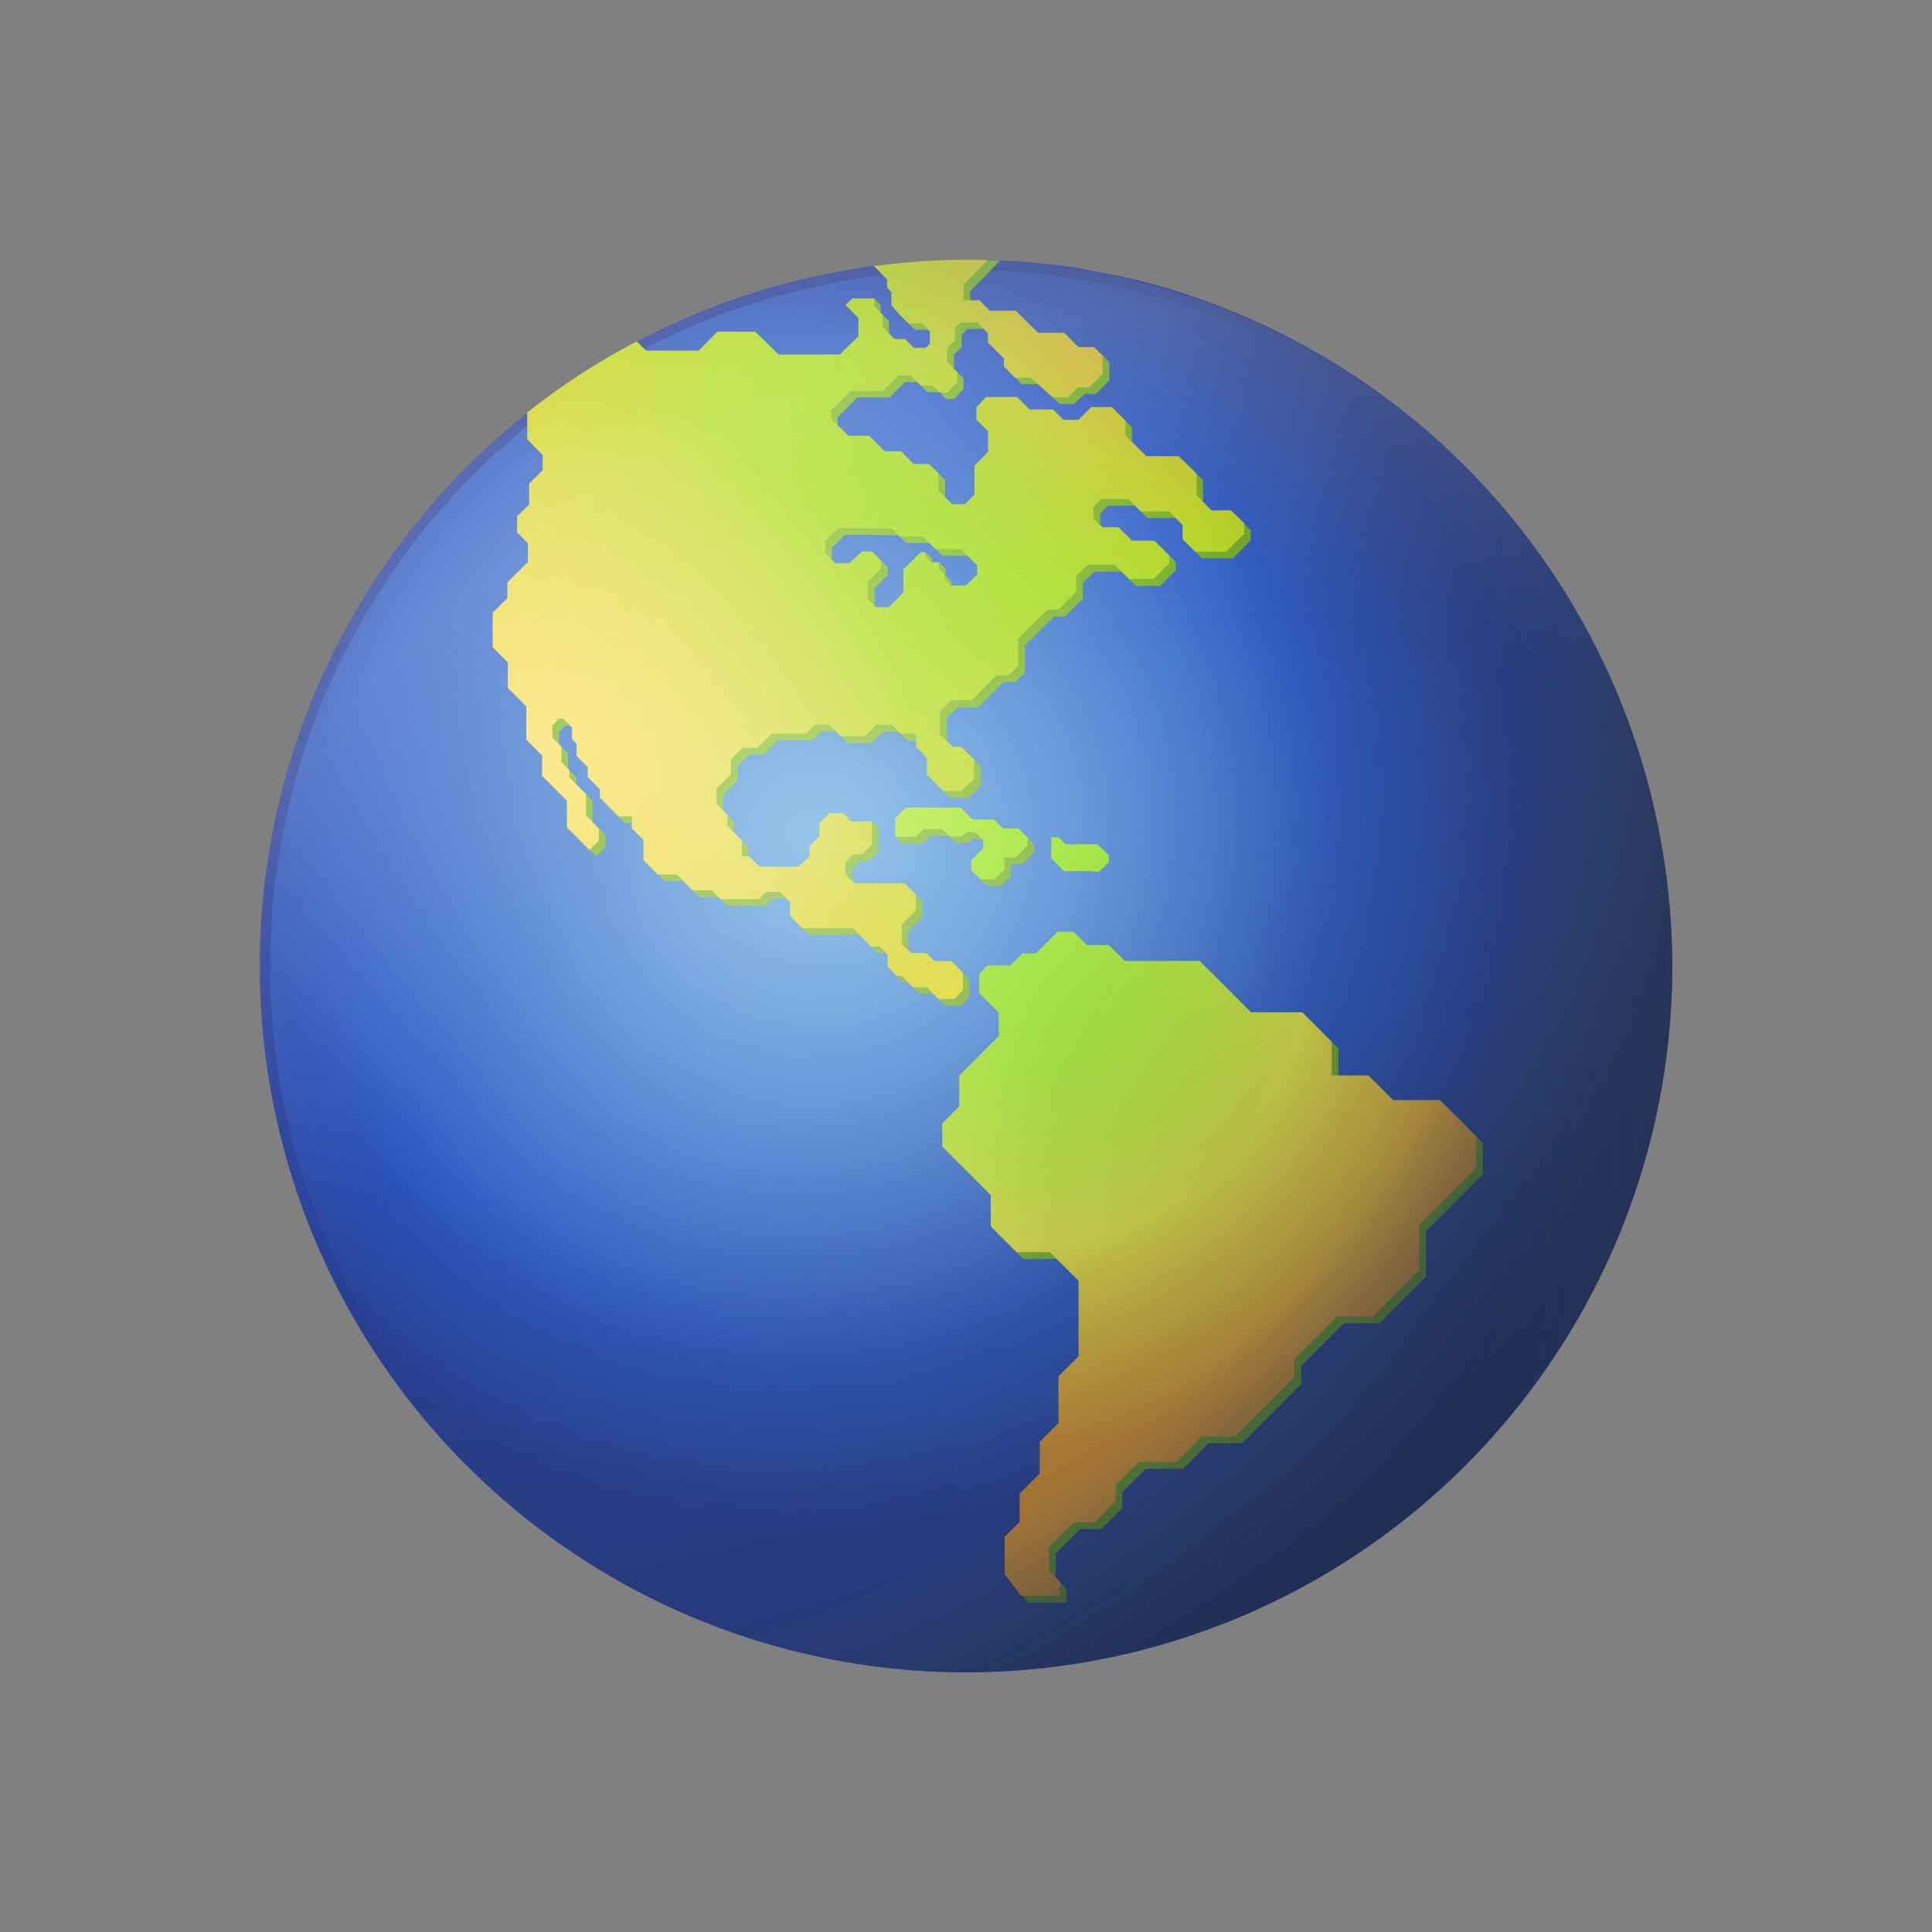 <svg xmlns="http://www.w3.org/2000/svg" xmlns:xlink="http://www.w3.org/1999/xlink" viewBox="0 0 48 48" width="48px" height="48px"><rect x="0" y="0" width="48" height="48" fill="#808080" stroke="none"/><defs><radialGradient id="BgnUva3AKTDBJbbv6eI8Wb" cx="20.792" cy="21.078" r="21.221" gradientUnits="userSpaceOnUse"><stop offset="0" stop-color="#55a1db"/><stop offset=".575" stop-color="#2d5bc4"/><stop offset=".696" stop-color="#294caf"/><stop offset=".802" stop-color="#253d99"/></radialGradient><radialGradient id="BgnUva3AKTDBJbbv6eI8Wa" cx="23.734" cy="23.877" r="14.729" gradientUnits="userSpaceOnUse"><stop offset="0" stop-color="#89c421"/><stop offset="1" stop-color="#639925"/></radialGradient><radialGradient id="BgnUva3AKTDBJbbv6eI8Wc" cx="25.533" cy="23.918" r="13.086" gradientUnits="userSpaceOnUse"><stop offset="0" stop-color="#8de019"/><stop offset=".105" stop-color="#92e01b"/><stop offset=".228" stop-color="#a0e122"/><stop offset=".359" stop-color="#b7e22d"/><stop offset=".495" stop-color="#d8e43d"/><stop offset=".536" stop-color="#e3e542"/><stop offset=".922" stop-color="#e7982b"/></radialGradient><radialGradient id="BgnUva3AKTDBJbbv6eI8Wd" cx="18.419" cy="15.536" r="18.566" xlink:href="#BgnUva3AKTDBJbbv6eI8Wa"/><radialGradient id="BgnUva3AKTDBJbbv6eI8We" cx="18.725" cy="16.333" r="10.159" gradientUnits="userSpaceOnUse"><stop offset="0" stop-color="#cf0"/><stop offset=".564" stop-color="#a6e520"/><stop offset="1" stop-color="#8de019"/></radialGradient><radialGradient id="BgnUva3AKTDBJbbv6eI8Wf" cx="25.492" cy="10.261" r="18.092" gradientUnits="userSpaceOnUse"><stop offset="0" stop-color="#8de019"/><stop offset=".454" stop-color="#b6d81a"/><stop offset="1" stop-color="#edce1c"/></radialGradient><radialGradient id="BgnUva3AKTDBJbbv6eI8Wg" cx="13.389" cy="18.909" r="9.272" gradientUnits="userSpaceOnUse"><stop offset="0" stop-color="#fde169"/><stop offset="1" stop-color="#fde169" stop-opacity="0"/></radialGradient><radialGradient id="BgnUva3AKTDBJbbv6eI8Wh" cx="28.232" cy="7.072" r="7.956" gradientUnits="userSpaceOnUse"><stop offset=".006" stop-color="#f0b335"/><stop offset="1" stop-color="#efaf30" stop-opacity="0"/></radialGradient><radialGradient id="BgnUva3AKTDBJbbv6eI8Wi" cx="11.917" cy="11.488" r="34.816" gradientUnits="userSpaceOnUse"><stop offset=".513" stop-color="#485463" stop-opacity="0"/><stop offset=".833" stop-color="#293648" stop-opacity=".714"/><stop offset="1" stop-color="#1d2a3d"/></radialGradient><radialGradient id="BgnUva3AKTDBJbbv6eI8Wj" cx="10.568" cy="13.757" r="34.816" gradientUnits="userSpaceOnUse"><stop offset=".806" stop-color="#485463" stop-opacity="0"/><stop offset=".842" stop-color="#384555" stop-opacity=".363"/><stop offset=".887" stop-color="#293648" stop-opacity=".715"/><stop offset=".931" stop-color="#202d40" stop-opacity=".928"/><stop offset=".972" stop-color="#1d2a3d"/></radialGradient><radialGradient id="BgnUva3AKTDBJbbv6eI8Wk" cx="31.544" cy="39.047" r="31.432" gradientUnits="userSpaceOnUse"><stop offset=".752" stop-color="#fff" stop-opacity="0"/><stop offset=".774" stop-color="#fff" stop-opacity=".031"/><stop offset=".806" stop-color="#fff" stop-opacity=".117"/><stop offset=".847" stop-color="#fff" stop-opacity=".257"/><stop offset=".893" stop-color="#fff" stop-opacity=".452"/><stop offset=".945" stop-color="#fff" stop-opacity=".701"/><stop offset="1" stop-color="#fff"/></radialGradient><radialGradient id="BgnUva3AKTDBJbbv6eI8Wl" cx="19.76" cy="19.439" r="17.614" gradientTransform="translate(0 1.098)" gradientUnits="userSpaceOnUse"><stop offset="0" stop-color="#fff" stop-opacity=".8"/><stop offset=".103" stop-color="#fff" stop-opacity=".716"/><stop offset=".317" stop-color="#fff" stop-opacity=".5"/><stop offset=".622" stop-color="#fff" stop-opacity=".157"/><stop offset=".753" stop-color="#fff" stop-opacity="0"/></radialGradient><radialGradient id="BgnUva3AKTDBJbbv6eI8Wm" cx="15.696" cy="29.122" r="34.816" gradientUnits="userSpaceOnUse"><stop offset=".613" stop-color="#485463" stop-opacity="0"/><stop offset=".629" stop-color="#465261" stop-opacity=".05"/><stop offset=".874" stop-color="#283547" stop-opacity=".736"/><stop offset="1" stop-color="#1d2a3d"/></radialGradient></defs><g data-name="Globe showing Americas"><path fill="#253d99" d="M41.546,24A17.546,17.546,0,1,1,20.5,6.81c.116-.019.241-.048.356-.068a16.419,16.419,0,0,1,2.287-.269c.278-.009.567-.019.855-.019s.567.01.846.019c.249.01.509.029.759.049.49.048.98.1,1.451.192s.96.182,1.431.307A17.561,17.561,0,0,1,41.229,20.733c.009.048.019.106.029.154s.019.105.028.153A17.593,17.593,0,0,1,41.546,24Z"/><path fill="url(#BgnUva3AKTDBJbbv6eI8Wb)" d="M41.289,24A17.289,17.289,0,1,1,20.552,7.057,17.037,17.037,0,0,1,24,6.711,17.283,17.283,0,0,1,41.01,20.936,16.861,16.861,0,0,1,41.289,24Z"/><polygon fill="url(#BgnUva3AKTDBJbbv6eI8Wa)" points="25.127 39.274 25.127 38.349 25.498 37.979 25.498 37.276 25.997 36.776 25.997 35.988 26.462 35.524 26.462 34.363 26.962 33.862 26.962 31.986 26.254 31.278 25.423 31.278 24.781 30.635 24.781 29.855 23.576 28.65 23.576 28.076 23.998 27.655 23.998 26.888 24.978 25.908 24.978 25.321 24.495 24.839 24.495 24.36 24.704 24.152 25.269 24.152 25.569 23.852 25.904 23.852 26.442 23.314 26.834 23.314 27.169 23.649 27.716 23.649 28.108 24.041 29.972 24.041 31.246 25.315 32.518 25.315 33.252 26.049 33.252 26.885 34.163 26.885 34.777 27.499 35.942 27.499 36.842 28.398 36.842 29.175 35.431 30.586 35.431 31.72 34.276 32.875 33.386 32.875 32.328 33.933 32.328 34.388 30.859 35.858 30.023 35.858 29.388 36.493 28.459 36.493 27.886 37.066 27.886 37.465 27.365 37.986 26.844 37.986 26.589 38.242 26.226 38.605 26.226 39.193 26.499 39.466 26.499 39.816 25.536 39.816 25.127 39.274"/><polygon fill="url(#BgnUva3AKTDBJbbv6eI8Wc)" points="24.961 39.108 24.961 38.183 25.331 37.813 25.331 37.11 25.831 36.61 25.831 35.822 26.296 35.357 26.296 34.197 26.796 33.696 26.796 31.82 26.088 31.112 25.257 31.112 24.615 30.469 24.615 29.689 23.41 28.484 23.41 27.91 23.832 27.489 23.832 26.722 24.812 25.742 24.812 25.155 24.329 24.673 24.329 24.194 24.538 23.986 25.103 23.986 25.403 23.686 25.738 23.686 26.276 23.148 26.668 23.148 27.003 23.482 27.55 23.482 27.942 23.875 29.806 23.875 31.08 25.149 32.352 25.149 33.086 25.883 33.086 26.719 33.997 26.719 34.611 27.332 35.776 27.332 36.675 28.232 36.675 29.009 35.265 30.42 35.265 31.554 34.11 32.709 33.22 32.709 32.162 33.767 32.162 34.222 30.693 35.692 29.857 35.692 29.222 36.327 28.293 36.327 27.72 36.9 27.72 37.299 27.199 37.82 26.678 37.82 26.422 38.076 26.06 38.439 26.06 39.027 26.333 39.3 26.333 39.65 25.37 39.65 24.961 39.108"/><path fill="url(#BgnUva3AKTDBJbbv6eI8Wd)" d="M30.745,12.844h-.49l-.365-.375v-.538l-.442-.432h-.807l-.519-.519v-.365l-.336-.336h-.509l-.317.317h-.375l-.26-.26h-.586l-.307-.307h-.769l-.24.25v.307l.288.288v.519l-.336.336v.721l-.24.24h-.318l-.336-.336v-.432l-.24-.231h-.384l-.308-.317h-.413l-.375-.384h-.519l-.432-.423v-.2l.49-.49h.8l.385-.384h.3l.259.249h.3l.163.173h.193l.24-.249V9.4l-.24-.24V8.808l.192-.182V8.318l.144-.144h.413l.269.269v.231l.394.394v.2l.279.278h.394l.547.49h.356l.259-.25h.279l.336-.336V9l-.211-.212H26.95L26.6,8.434h-.653L25.4,7.886H24.75l-.25-.26h-.394v-.4l.336-.336.4-.414c-.279-.009-.567-.019-.846-.019s-.577.01-.855.019a12.416,12.416,0,0,1-1.269.3L22.2,7.1v.211l.106.106v.327l.2.23.23.221h.327l.2.2V8.7l-.106.105h-.3l-.211-.221h-.269l-.289-.3V7.982l-.211-.211V7.578l-.163-.163-.027.163h-.358l-.163.164.317.317V8.52l-.461.452H19.5L18.927,8.4h-.942l-.461.471H16.207l-.221-.231a16.918,16.918,0,0,0-2.719,1.768v.663l.384.394v.375l-.336.336V12.7l-.3.288v.4l.269.269v.471l-.509.5v.394l-.365.365v.856l.374.374v.635l.462.461v.826l.394.394v.509l.615.615v.663l.557.558.231-.231v-.3l-.318-.317V19.9l-.413-.413V19.3l-.2-.2v-.374l-.222-.231v-.307l.154-.164h.116l.211.212v.288l.115.115v.308l.279.278v.25l.3.3v.212l.461.461h.336v.3l.289.288v.5l.355.355h.471l.394.394h.48l.212.221h.951l.183-.183h.336l.259.25v.346l.3.308h1.259l.288.288.164.163h.211l.2.2v.3l.221.231h.125l.288.288h.346l.279.288h.4l.212-.221v-.432l-.289-.289h-.413l-.211-.2H22.8l-.231-.221v-.49l.346-.346v-.394l-.278-.279h-1.25l-.221-.231v-.288l.2-.2h.221l.24-.24V20.57l-.163-.164-.086.164h-.26l-.2-.2h-.355l-.24.25v.317l-.25.25v.249l-.269.26h-.961l-.269-.26H18.59v-.4l-.355-.356v-.269l-.269-.269v-.384l.355-.356v-.365l.288-.288h.366l.355-.356h.855l.231-.221h.346l.288.289h.615l.269-.279h.394l.211.221h.385v.327l.269.269v.413l.413.413h.452l.307-.3v-.48l-.317-.317h-.211l-.317-.308v-.576l.278-.269h.5l.624-.625h.3l.241-.24v-.673l.73-.72h.269l.442-.442v-.394l.288-.279h.663l.365.355h.6l.394-.393v-.2l-.365-.365h-.557l-.337-.337h-.4l-.221-.211v-.288l.192-.2H28.2l.308.307h.7l.336.337v.355l.317.308h.769l.442-.442v-.26Zm-6.3,1.588-.279.279h-.375l-.153-.154v-.105l-.145-.154v-.164l-.166-.166-.05.142-.12-.12v-.105l-.166-.166-.042.166h.093L22.927,14l-.318.317v.567l-.355.365h-.327l-.2-.2v-.432l.327-.327v-.2l-.221-.221h-.259l-.3.289h-.356l-.25-.25v-.3L21,13.289h.413l.913.009.192.193h.577l.317.317h.634l.4.4Z"/><polygon fill="url(#BgnUva3AKTDBJbbv6eI8Wd)" points="27.438 21.142 26.64 21.142 26.465 20.967 26.287 20.967 26.282 21.488 26.604 21.81 27.325 21.81 27.325 21.822 27.477 21.822 27.716 21.583 27.716 21.419 27.438 21.142"/><polygon fill="url(#BgnUva3AKTDBJbbv6eI8Wd)" points="25.464 20.747 25.081 20.747 24.861 20.527 24.33 20.527 24.033 20.231 22.674 20.231 22.408 20.496 22.408 20.754 22.242 20.79 22.408 20.957 22.919 20.957 23.113 20.763 23.573 20.763 23.757 20.947 24.064 20.947 24.166 20.845 24.401 20.845 24.594 21.038 24.594 21.241 24.296 21.539 24.296 21.787 24.524 22.014 24.877 22.014 25.117 21.774 25.117 21.471 25.397 21.471 25.697 21.171 25.697 20.979 25.464 20.747"/><polygon fill="url(#BgnUva3AKTDBJbbv6eI8We)" points="22.242 20.33 22.508 20.064 23.867 20.064 24.164 20.361 24.695 20.361 24.915 20.581 25.298 20.581 25.531 20.813 25.531 21.005 25.23 21.305 24.951 21.305 24.951 21.608 24.71 21.848 24.358 21.848 24.13 21.621 24.13 21.373 24.428 21.075 24.428 20.872 24.234 20.678 24 20.678 23.897 20.781 23.591 20.781 23.407 20.596 22.947 20.596 22.753 20.79 22.242 20.79 22.242 20.33"/><path fill="url(#BgnUva3AKTDBJbbv6eI8Wf)" d="M30.582,12.681h-.49l-.365-.375v-.538l-.442-.432h-.807l-.519-.519v-.366l-.336-.336h-.51l-.317.317h-.375l-.259-.259h-.586l-.308-.308H24.5l-.241.25v.308l.289.288v.519l-.337.336v.721l-.24.24h-.317l-.336-.336v-.433l-.24-.23h-.385l-.307-.317h-.413l-.375-.385h-.519l-.432-.423v-.2l.49-.49h.8l.384-.385h.3l.26.25h.3l.163.173h.192l.24-.25V9.241L23.529,9V8.645l.192-.183V8.155l.144-.144h.414l.269.269v.231l.394.393v.2l.278.279h.394l.548.49h.356l.259-.25h.279l.336-.336V8.837l-.211-.211h-.394l-.346-.356h-.654l-.547-.547h-.654l-.25-.26h-.394v-.4l.337-.337.249-.259c-.172-.01-.355-.01-.528-.01a16.188,16.188,0,0,0-2.287.154l.327.327v.211l.106.106v.326l.2.231.231.221h.327l.2.2v.307L23,8.645h-.3l-.212-.221h-.269l-.288-.3V7.819l-.211-.212V7.415h-.548l-.163.163.317.318v.461l-.461.451H19.34l-.577-.567h-.941l-.462.471H16.044l-.221-.23A16.807,16.807,0,0,0,13.1,10.25v.663l.384.394v.374l-.336.337v.519l-.3.288v.4l.269.27v.47l-.509.5v.394l-.366.365v.855l.375.375v.634l.461.461v.827l.394.394v.509l.615.615v.663l.558.557.23-.23v-.3l-.317-.317v-.538l-.413-.414v-.182l-.2-.2v-.375l-.221-.23v-.308l.154-.163H14l.212.211v.289l.115.115v.307l.279.279v.25l.3.3v.211l.462.461H15.7v.3l.288.289v.5l.356.356h.471l.394.394h.48l.211.221h.952l.182-.183h.337l.259.25v.346l.3.307h1.259l.288.289.163.163h.212l.2.2v.3l.221.23H22.4l.289.288h.345l.279.289h.4l.211-.221v-.433l-.288-.288h-.413l-.212-.2h-.374l-.231-.221v-.49l.346-.346v-.394l-.279-.278H21.223L21,21.713v-.288l.2-.2h.221l.24-.24v-.577h-.509l-.2-.2H20.6l-.24.25v.317l-.25.25v.25l-.269.26h-.961l-.269-.26h-.182v-.4l-.356-.356v-.269l-.269-.269V19.59l.356-.356v-.365l.288-.288h.365l.356-.356h.855L20.253,18H20.6l.289.288H21.5l.269-.278h.394l.211.221h.384v.326l.269.269v.414l.414.413h.451l.308-.3v-.481l-.317-.317h-.212l-.317-.307v-.577l.279-.269h.5l.624-.624h.3l.24-.24v-.673l.73-.721h.27l.441-.442v-.394l.289-.278h.663l.365.355h.6L29.045,14v-.2l-.365-.365h-.558l-.336-.336h-.4l-.221-.211v-.289l.192-.2h.683l.307.308h.7l.336.336v.356l.317.307h.769l.442-.442V13Zm-6.3,1.585L24,14.545h-.375l-.153-.154v-.106l-.145-.153v-.164h-.192l-.144-.144v-.105h-.115l-.116.115-.317.317v.567l-.355.365h-.327l-.2-.2v-.432l.327-.327v-.2l-.221-.221h-.259l-.3.289h-.356l-.25-.25v-.3l.327-.317h.413l.913.009.192.193h.577l.317.317h.634l.4.4Z"/><path fill="url(#BgnUva3AKTDBJbbv6eI8Wg)" d="M30.582,12.681h-.49l-.365-.375v-.538l-.442-.432h-.807l-.519-.519v-.366l-.336-.336h-.51l-.317.317h-.375l-.259-.259h-.586l-.308-.308H24.5l-.241.25v.308l.289.288v.519l-.337.336v.721l-.24.24h-.317l-.336-.336v-.433l-.24-.23h-.385l-.307-.317h-.413l-.375-.385h-.519l-.432-.423v-.2l.49-.49h.8l.384-.385h.3l.26.25h.3l.163.173h.192l.24-.25V9.241L23.529,9V8.645l.192-.183V8.155l.144-.144h.414l.269.269v.231l.394.393v.2l.278.279h.394l.548.49h.356l.259-.25h.279l.336-.336V8.837l-.211-.211h-.394l-.346-.356h-.654l-.547-.547h-.654l-.25-.26h-.394v-.4l.337-.337.249-.259c-.172-.01-.355-.01-.528-.01a16.188,16.188,0,0,0-2.287.154l.327.327v.211l.106.106v.326l.2.231.231.221h.327l.2.2v.307L23,8.645h-.3l-.212-.221h-.269l-.288-.3V7.819l-.211-.212V7.415h-.548l-.163.163.317.318v.461l-.461.451H19.34l-.577-.567h-.941l-.462.471H16.044l-.221-.23A16.807,16.807,0,0,0,13.1,10.25v.663l.384.394v.374l-.336.337v.519l-.3.288v.4l.269.27v.47l-.509.5v.394l-.366.365v.855l.375.375v.634l.461.461v.827l.394.394v.509l.615.615v.663l.558.557.23-.23v-.3l-.317-.317v-.538l-.413-.414v-.182l-.2-.2v-.375l-.221-.23v-.308l.154-.163H14l.212.211v.289l.115.115v.307l.279.279v.25l.3.3v.211l.462.461H15.7v.3l.288.289v.5l.356.356h.471l.394.394h.48l.211.221h.952l.182-.183h.337l.259.25v.346l.3.307h1.259l.288.289.163.163h.212l.2.2v.3l.221.23H22.4l.289.288h.345l.279.289h.4l.211-.221v-.433l-.288-.288h-.413l-.212-.2h-.374l-.231-.221v-.49l.346-.346v-.394l-.279-.278H21.223L21,21.713v-.288l.2-.2h.221l.24-.24v-.577h-.509l-.2-.2H20.6l-.24.25v.317l-.25.25v.25l-.269.26h-.961l-.269-.26h-.182v-.4l-.356-.356v-.269l-.269-.269V19.59l.356-.356v-.365l.288-.288h.365l.356-.356h.855L20.253,18H20.6l.289.288H21.5l.269-.278h.394l.211.221h.384v.326l.269.269v.414l.414.413h.451l.308-.3v-.481l-.317-.317h-.212l-.317-.307v-.577l.279-.269h.5l.624-.624h.3l.24-.24v-.673l.73-.721h.27l.441-.442v-.394l.289-.278h.663l.365.355h.6L29.045,14v-.2l-.365-.365h-.558l-.336-.336h-.4l-.221-.211v-.289l.192-.2h.683l.307.308h.7l.336.336v.356l.317.307h.769l.442-.442V13Zm-6.3,1.585L24,14.545h-.375l-.153-.154v-.106l-.145-.153v-.164h-.192l-.144-.144v-.105h-.115l-.116.115-.317.317v.567l-.355.365h-.327l-.2-.2v-.432l.327-.327v-.2l-.221-.221h-.259l-.3.289h-.356l-.25-.25v-.3l.327-.317h.413l.913.009.192.193h.577l.317.317h.634l.4.4Z"/><path fill="url(#BgnUva3AKTDBJbbv6eI8Wh)" d="M30.582,12.681h-.49l-.365-.375v-.538l-.442-.432h-.807l-.519-.519v-.366l-.336-.336h-.51l-.317.317h-.375l-.259-.259h-.586l-.308-.308H24.5l-.241.25v.308l.289.288v.519l-.337.336v.721l-.24.24h-.317l-.336-.336v-.433l-.24-.23h-.385l-.307-.317h-.413l-.375-.385h-.519l-.432-.423v-.2l.49-.49h.8l.384-.385h.3l.26.25h.3l.163.173h.192l.24-.25V9.241L23.529,9V8.645l.192-.183V8.155l.144-.144h.414l.269.269v.231l.394.393v.2l.278.279h.394l.548.49h.356l.259-.25h.279l.336-.336V8.837l-.211-.211h-.394l-.346-.356h-.654l-.547-.547h-.654l-.25-.26h-.394v-.4l.337-.337.249-.259c-.172-.01-.355-.01-.528-.01a16.188,16.188,0,0,0-2.287.154l.327.327v.211l.106.106v.326l.2.231.231.221h.327l.2.2v.307L23,8.645h-.3l-.212-.221h-.269l-.288-.3V7.819l-.211-.212V7.415h-.548l-.163.163.317.318v.461l-.461.451H19.34l-.577-.567h-.941l-.462.471H16.044l-.221-.23A16.807,16.807,0,0,0,13.1,10.25v.663l.384.394v.374l-.336.337v.519l-.3.288v.4l.269.27v.47l-.509.5v.394l-.366.365v.855l.375.375v.634l.461.461v.827l.394.394v.509l.615.615v.663l.558.557.23-.23v-.3l-.317-.317v-.538l-.413-.414v-.182l-.2-.2v-.375l-.221-.23v-.308l.154-.163H14l.212.211v.289l.115.115v.307l.279.279v.25l.3.3v.211l.462.461H15.7v.3l.288.289v.5l.356.356h.471l.394.394h.48l.211.221h.952l.182-.183h.337l.259.25v.346l.3.307h1.259l.288.289.163.163h.212l.2.2v.3l.221.23H22.4l.289.288h.345l.279.289h.4l.211-.221v-.433l-.288-.288h-.413l-.212-.2h-.374l-.231-.221v-.49l.346-.346v-.394l-.279-.278H21.223L21,21.713v-.288l.2-.2h.221l.24-.24v-.577h-.509l-.2-.2H20.6l-.24.25v.317l-.25.25v.25l-.269.26h-.961l-.269-.26h-.182v-.4l-.356-.356v-.269l-.269-.269V19.59l.356-.356v-.365l.288-.288h.365l.356-.356h.855L20.253,18H20.6l.289.288H21.5l.269-.278h.394l.211.221h.384v.326l.269.269v.414l.414.413h.451l.308-.3v-.481l-.317-.317h-.212l-.317-.307v-.577l.279-.269h.5l.624-.624h.3l.24-.24v-.673l.73-.721h.27l.441-.442v-.394l.289-.278h.663l.365.355h.6L29.045,14v-.2l-.365-.365h-.558l-.336-.336h-.4l-.221-.211v-.289l.192-.2h.683l.307.308h.7l.336.336v.356l.317.307h.769l.442-.442V13Zm-6.3,1.585L24,14.545h-.375l-.153-.154v-.106l-.145-.153v-.164h-.192l-.144-.144v-.105h-.115l-.116.115-.317.317v.567l-.355.365h-.327l-.2-.2v-.432l.327-.327v-.2l-.221-.221h-.259l-.3.289h-.356l-.25-.25v-.3l.327-.317h.413l.913.009.192.193h.577l.317.317h.634l.4.4Z"/><polygon fill="url(#BgnUva3AKTDBJbbv6eI8We)" points="27.272 20.975 26.474 20.975 26.299 20.801 26.121 20.801 26.116 21.322 26.438 21.644 27.159 21.644 27.159 21.656 27.31 21.656 27.55 21.417 27.55 21.253 27.272 20.975"/><path fill="url(#BgnUva3AKTDBJbbv6eI8Wi)" d="M41.546,24A17.546,17.546,0,1,1,20.5,6.805,17.239,17.239,0,0,1,24,6.454,17.539,17.539,0,0,1,41.263,20.89,17.18,17.18,0,0,1,41.546,24Z" opacity=".5"/><path fill="url(#BgnUva3AKTDBJbbv6eI8Wj)" d="M41.546,24A17.546,17.546,0,1,1,20.5,6.805,17.239,17.239,0,0,1,24,6.454,17.539,17.539,0,0,1,41.263,20.89,17.18,17.18,0,0,1,41.546,24Z" opacity=".5"/><path fill="url(#BgnUva3AKTDBJbbv6eI8Wk)" d="M41.546,24A17.546,17.546,0,1,1,20.5,6.805,17.239,17.239,0,0,1,24,6.454,17.539,17.539,0,0,1,41.263,20.89,17.18,17.18,0,0,1,41.546,24Z" opacity=".2"/><path fill="url(#BgnUva3AKTDBJbbv6eI8Wl)" d="M41.546,24A17.546,17.546,0,1,1,20.5,6.805,17.239,17.239,0,0,1,24,6.454,17.539,17.539,0,0,1,41.263,20.89,17.18,17.18,0,0,1,41.546,24Z" opacity=".5"/><path fill="url(#BgnUva3AKTDBJbbv6eI8Wm)" d="M41.546,24A17.546,17.546,0,1,1,20.5,6.805,17.239,17.239,0,0,1,24,6.454,17.539,17.539,0,0,1,41.263,20.89,17.18,17.18,0,0,1,41.546,24Z" opacity=".5"/></g></svg>